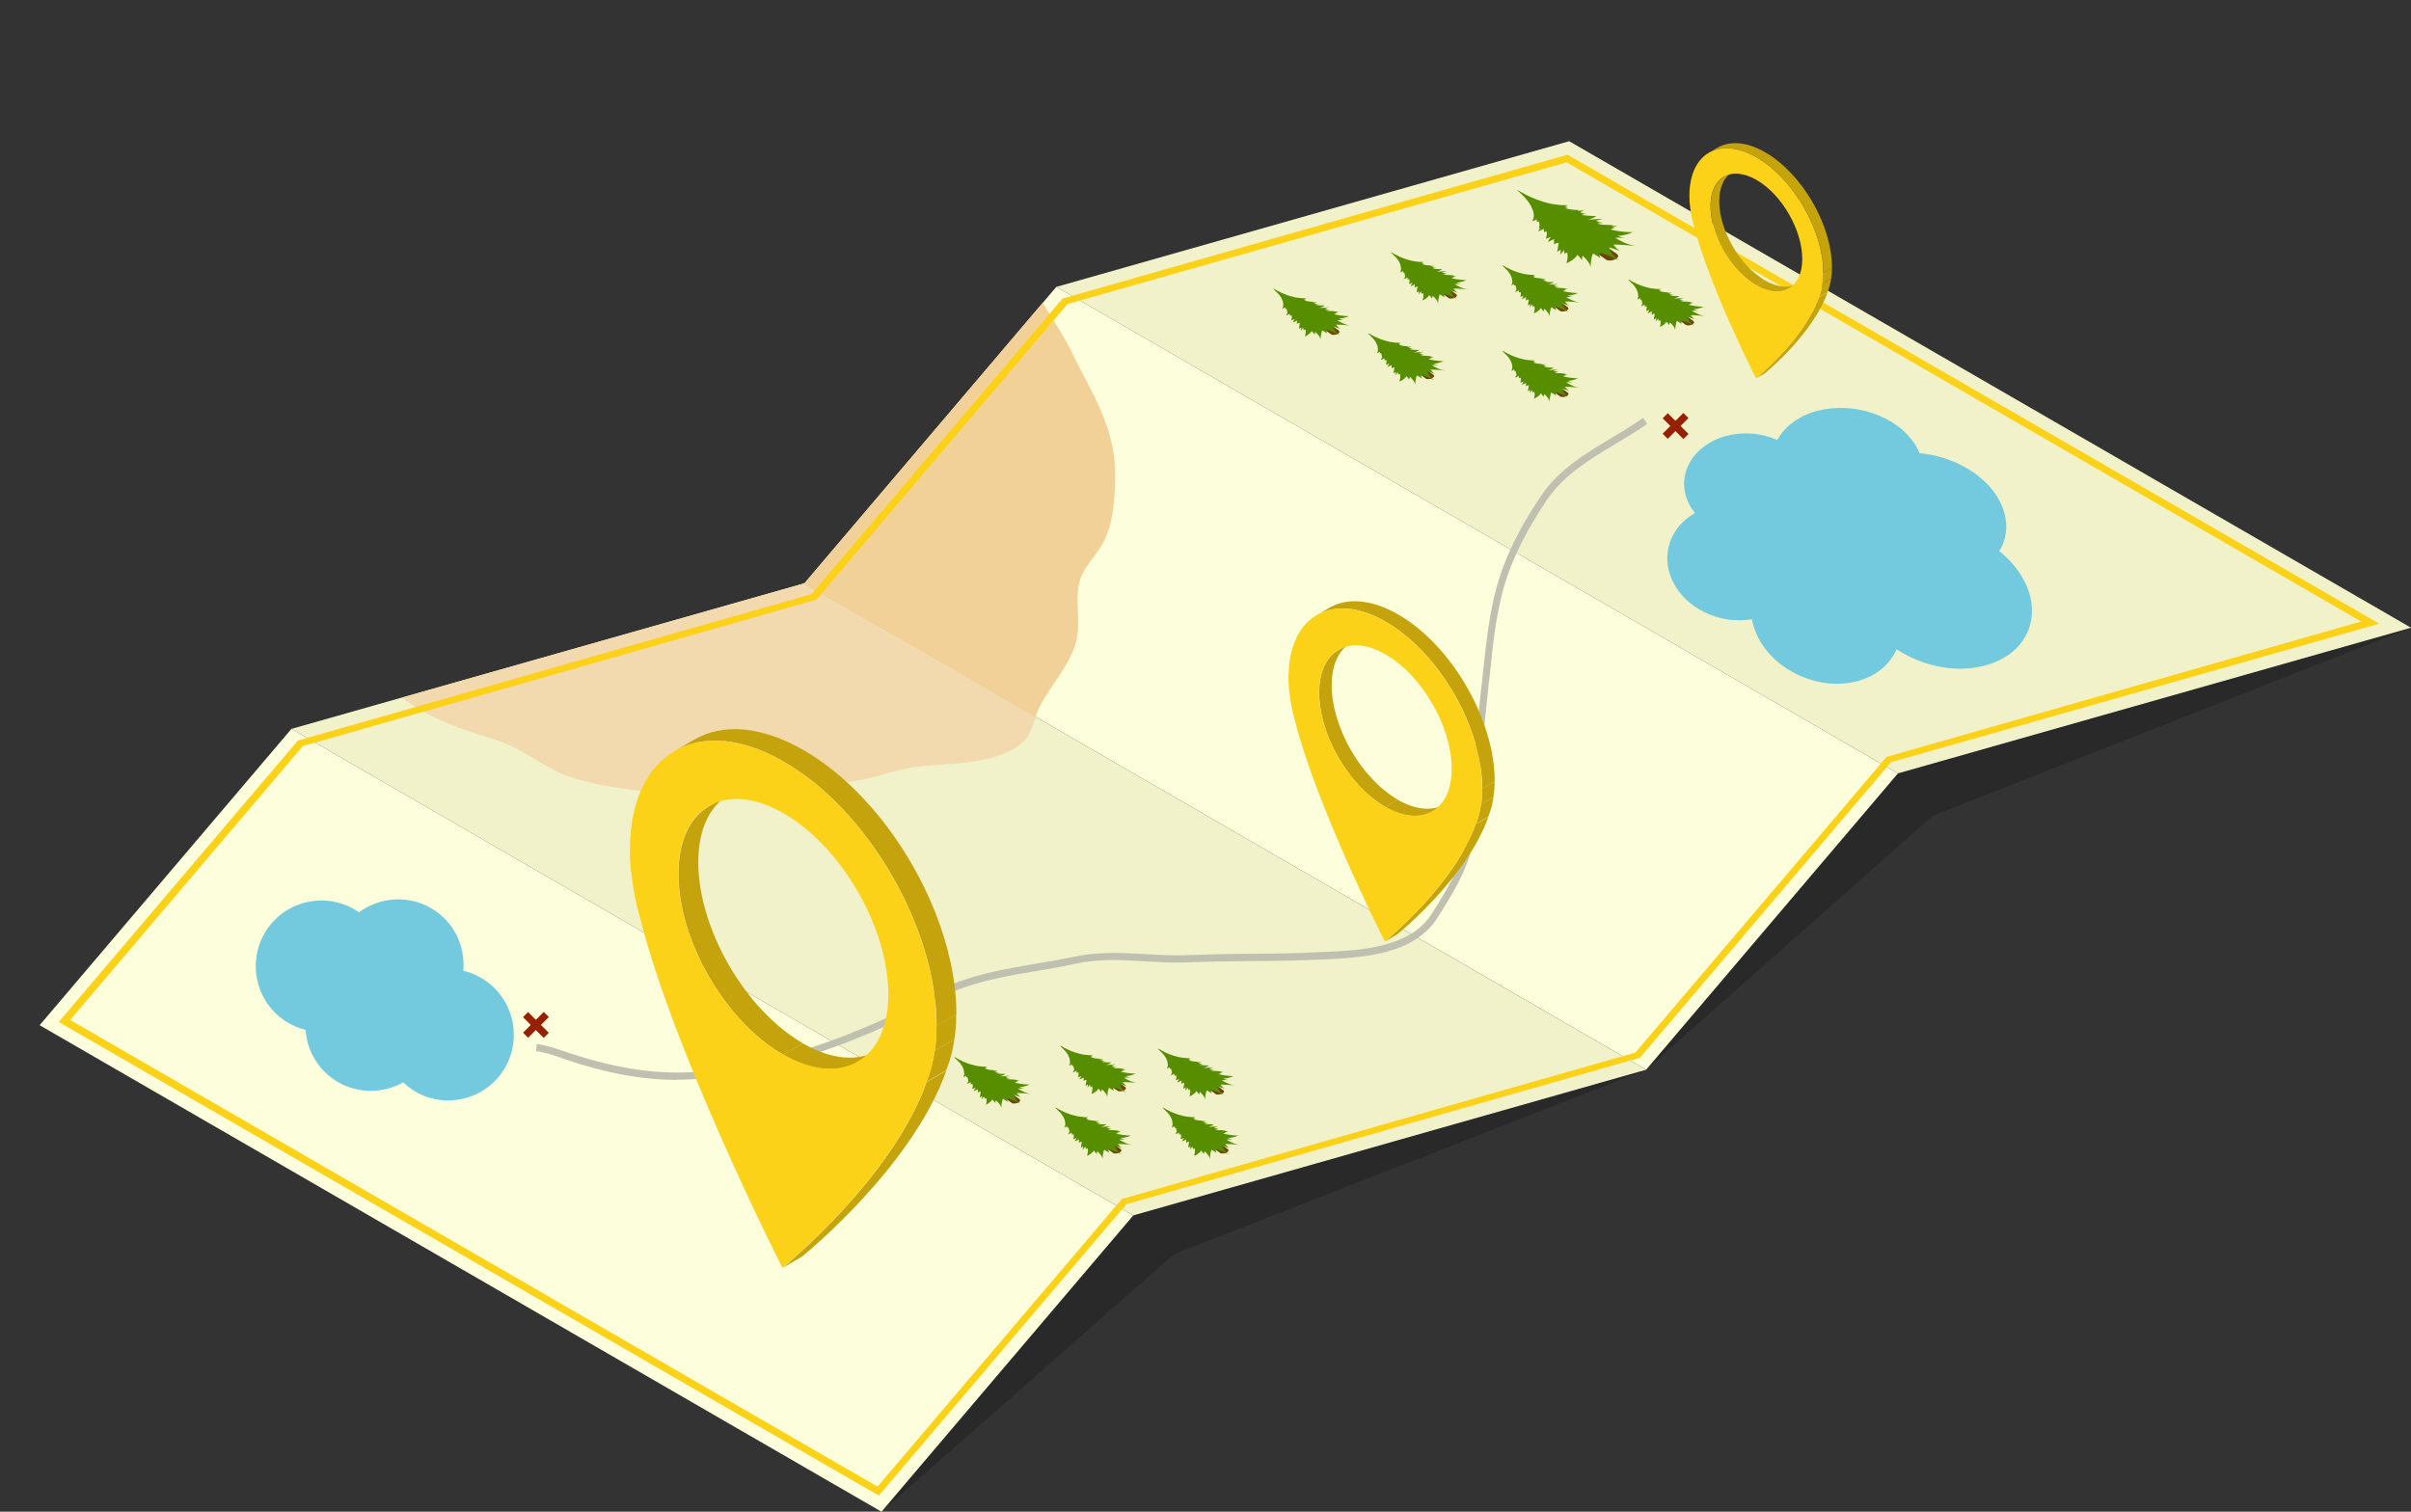 <svg width="421" height="264" viewBox="0 0 421 264" fill="none" xmlns="http://www.w3.org/2000/svg">
<rect x="0" y="0" width="421" height="264" fill="#333333" stroke="none"/>
<g clip-path="url(#clip0_150_10272)">
<path opacity="0.2" d="M421.002 109.62L337.44 142.485L287.442 186.81L205.007 219.023L153.924 264L133.977 212.251L240.608 152.86L346.286 105.756L421.002 109.62Z" fill="black"/>
<path d="M331.414 135.061L421.003 109.62L274 24.659L184.453 50.1L331.414 135.061Z" fill="#F1F2C9"/>
<path d="M287.441 186.81L331.412 135.061L184.451 50.1L140.48 101.849L287.441 186.81Z" fill="#FDFEDC"/>
<path d="M197.894 212.251L287.441 186.81L140.481 101.849L50.891 127.29L197.894 212.251Z" fill="#F1F2C9"/>
<path d="M153.922 264L197.893 212.251L50.889 127.29L6.918 179.039L153.922 264Z" fill="#FDFEDC"/>
<path d="M277.381 42.85C277.988 42.85 278.638 42.546 278.812 42.198C278.985 41.851 278.595 41.591 277.988 41.634C277.381 41.634 276.73 41.938 276.557 42.285C276.384 42.633 276.774 42.893 277.381 42.85Z" fill="#A3650A"/>
<path d="M277.381 42.849C277.988 42.849 278.639 42.546 278.812 42.198C278.899 42.025 278.812 41.894 278.682 41.764L282.412 44.412C282.412 44.412 282.628 44.673 282.542 44.846C282.368 45.194 281.718 45.498 281.111 45.498C280.807 45.498 280.547 45.454 280.417 45.324L276.688 42.676C276.688 42.676 277.078 42.849 277.381 42.849Z" fill="#6D4403"/>
<path d="M273.522 45.932C273.782 45.237 273.782 44.586 273.652 44.109C273.435 44.152 273.261 44.239 273.218 44.412C273.218 44.412 273.175 44.065 273.088 43.674C272.784 44.152 272.394 44.499 272.394 44.499C272.524 44.195 272.524 43.892 272.524 43.588C272.221 43.805 271.917 43.978 271.917 43.978C272.004 43.414 272.091 42.893 272.177 42.415C271.83 42.415 271.44 42.546 271.353 42.719C271.353 42.719 271.397 42.155 271.353 41.721C270.92 42.025 270.269 42.242 270.269 42.242C270.443 41.894 270.66 41.59 270.833 41.33C270.399 41.59 269.922 41.677 269.922 41.677C270.139 41.156 270.139 40.722 270.053 40.418C269.836 40.418 269.662 40.462 269.619 40.592C269.619 40.592 269.619 40.245 269.532 39.941C269.185 40.201 268.578 40.418 268.578 40.418C268.708 40.201 268.838 39.984 268.968 39.767C268.795 39.854 268.708 39.897 268.708 39.897C268.882 39.376 268.838 38.986 268.708 38.682C268.535 38.682 268.405 38.682 268.361 38.812C268.361 38.812 268.361 38.552 268.318 38.291C268.014 38.508 267.537 38.638 267.537 38.638C267.754 38.291 267.841 37.9 267.841 37.553C267.754 36.902 267.711 36.815 267.667 36.728C267.407 36.164 267.364 36.077 267.321 35.947C266.974 35.382 266.93 35.295 266.844 35.209C266.41 34.688 266.323 34.557 266.236 34.471C265.803 34.036 265.716 33.95 265.673 33.906C265.282 33.516 265.196 33.472 265.152 33.429C264.805 33.125 264.762 33.081 264.719 33.081C265.369 33.429 265.456 33.472 265.543 33.516C266.106 33.819 266.236 33.863 266.323 33.95C267.06 34.297 267.234 34.384 267.407 34.471C268.188 34.775 268.318 34.861 268.491 34.905C269.359 35.209 269.489 35.252 269.662 35.295C270.616 35.556 270.746 35.556 270.876 35.599C272.481 35.86 273.131 35.86 273.782 35.816C273.782 35.816 273.522 35.99 273.218 36.077C273.392 36.12 273.608 36.207 273.869 36.164C273.869 36.164 273.608 36.251 273.348 36.381C273.825 36.511 274.649 36.685 275.733 36.685C275.733 36.685 275.603 36.728 275.43 36.815C275.777 36.815 276.167 36.772 276.6 36.728C276.6 36.728 276.297 36.902 275.907 37.075C276.254 37.206 276.774 37.379 277.164 37.336C277.164 37.336 276.644 37.336 276.167 37.51C276.731 37.64 277.554 37.727 278.725 37.727C278.725 37.727 278.162 38.204 277.208 38.378C277.988 38.334 278.855 38.248 279.896 38.204C279.896 38.204 279.289 38.378 278.682 38.552C279.029 38.725 279.549 38.899 280.026 38.942C279.723 38.942 279.289 38.942 278.899 39.029C279.159 39.116 279.463 39.203 279.809 39.246C280.373 39.246 281.024 39.29 281.674 39.333C281.674 39.333 281.587 39.376 281.457 39.463C281.761 39.463 282.108 39.463 282.455 39.463C282.455 39.463 282.064 39.593 281.457 39.724C281.631 39.724 281.848 39.767 282.064 39.724C282.064 39.724 281.631 39.854 281.197 40.071C282.021 40.288 283.322 40.549 285.1 40.549C285.1 40.549 283.929 41.113 282.455 41.2C282.888 41.373 283.365 41.504 283.799 41.547C283.495 41.547 282.758 41.46 282.064 41.547C282.802 42.025 284.276 42.806 285.75 42.98C285.75 42.98 283.148 42.676 281.717 42.719C282.108 43.197 282.541 43.674 282.888 43.848C282.888 43.848 281.934 43.457 280.98 43.197C281.11 43.718 281.501 44.586 282.715 45.541C281.457 44.716 280.113 44.326 279.289 44.152C279.289 44.499 279.289 44.89 279.506 45.107C279.506 45.107 278.855 44.63 278.162 44.282C277.771 45.064 277.728 46.757 277.728 46.757C277.728 46.062 276.991 45.237 276.384 44.673C276.254 44.933 276.21 45.194 276.254 45.454C276.254 45.454 276.037 45.151 275.733 44.803C275.646 44.716 275.56 44.586 275.43 44.499C274.996 45.324 273.738 45.889 273.738 45.889L273.522 45.932Z" fill="#578E00"/>
<path d="M270.441 52.618C270.875 52.618 271.308 52.401 271.395 52.184C271.525 51.967 271.265 51.793 270.831 51.793C270.398 51.793 269.964 52.01 269.877 52.227C269.747 52.444 270.007 52.618 270.441 52.618Z" fill="#A3650A"/>
<path d="M270.442 52.618C270.875 52.618 271.309 52.401 271.396 52.184C271.439 52.053 271.396 51.967 271.309 51.88L273.781 53.66C273.781 53.66 273.911 53.833 273.868 53.964C273.737 54.181 273.347 54.398 272.914 54.398C272.697 54.398 272.523 54.398 272.437 54.311L269.965 52.531C269.965 52.531 270.225 52.661 270.442 52.618Z" fill="#6D4403"/>
<path d="M267.84 54.658C268.013 54.181 268.013 53.746 267.926 53.443C267.796 53.443 267.666 53.529 267.623 53.616C267.623 53.616 267.623 53.399 267.536 53.139C267.319 53.443 267.102 53.703 267.102 53.703C267.189 53.486 267.189 53.312 267.189 53.095C266.972 53.225 266.799 53.356 266.799 53.356C266.842 52.965 266.886 52.618 266.972 52.314C266.756 52.314 266.495 52.401 266.452 52.531C266.452 52.531 266.452 52.184 266.452 51.88C266.148 52.097 265.715 52.227 265.715 52.227C265.845 52.01 265.975 51.793 266.062 51.619C265.758 51.793 265.455 51.836 265.455 51.836C265.585 51.489 265.585 51.185 265.541 51.011C265.411 51.011 265.281 51.011 265.238 51.142C265.238 51.142 265.238 50.881 265.194 50.708C264.934 50.881 264.544 51.011 264.544 51.011C264.631 50.881 264.717 50.708 264.804 50.577C264.761 50.317 264.717 50.056 264.631 49.839C264.501 49.839 264.414 49.839 264.414 49.926C264.414 49.926 264.414 49.752 264.414 49.579C264.24 49.709 263.894 49.839 263.894 49.839C264.024 49.622 264.11 49.362 264.067 49.101C264.024 48.667 263.98 48.58 263.98 48.537C263.807 48.146 263.807 48.103 263.763 48.016C263.547 47.669 263.503 47.582 263.46 47.538C263.156 47.191 263.113 47.104 263.026 47.061C262.723 46.757 262.679 46.713 262.636 46.67C262.376 46.41 262.332 46.366 262.289 46.366C262.419 46.366 262.506 46.366 262.549 46.41C262.94 46.627 263.026 46.67 263.07 46.713C263.547 46.931 263.677 47.017 263.763 47.061C264.284 47.278 264.371 47.321 264.501 47.365C265.064 47.582 265.194 47.582 265.281 47.625C265.888 47.799 266.018 47.799 266.105 47.842C267.189 48.016 267.623 48.016 268.056 48.016C268.056 48.016 267.883 48.103 267.666 48.19C267.753 48.19 267.926 48.276 268.1 48.276C268.1 48.276 267.926 48.32 267.753 48.407C268.1 48.493 268.62 48.624 269.357 48.624C269.357 48.624 269.271 48.624 269.141 48.71C269.401 48.71 269.661 48.71 269.921 48.667C269.921 48.667 269.704 48.797 269.444 48.884C269.661 48.971 270.008 49.058 270.311 49.058C270.311 49.058 269.964 49.058 269.618 49.145C270.008 49.231 270.528 49.275 271.309 49.275C271.309 49.275 270.918 49.579 270.311 49.709C270.832 49.709 271.439 49.622 272.089 49.579C272.089 49.579 271.699 49.709 271.265 49.796C271.526 49.883 271.872 50.013 272.176 50.056C272.003 50.056 271.656 50.056 271.395 50.1C271.569 50.143 271.786 50.187 272.003 50.273C272.393 50.273 272.783 50.273 273.26 50.36C273.303 50.447 273.564 50.447 273.78 50.447C273.78 50.447 273.52 50.534 273.087 50.621C273.217 50.621 273.347 50.621 273.52 50.621C273.52 50.621 273.217 50.708 272.913 50.838C273.434 50.968 274.344 51.142 275.515 51.185C275.515 51.185 274.735 51.576 273.737 51.619C274.041 51.749 274.344 51.836 274.648 51.88C274.431 51.88 273.954 51.836 273.477 51.88C273.954 52.184 274.951 52.748 275.949 52.835C275.949 52.835 274.214 52.618 273.26 52.661C273.52 52.965 273.824 53.312 274.041 53.399C274.041 53.399 273.39 53.139 272.74 52.965C272.826 53.312 273.087 53.92 273.911 54.528C273.087 54.007 272.176 53.703 271.612 53.573C271.612 53.79 271.612 54.05 271.786 54.224C271.786 54.224 271.352 53.92 270.875 53.66C270.615 54.181 270.572 55.309 270.572 55.309C270.572 54.832 270.095 54.311 269.661 53.92C269.574 54.094 269.531 54.267 269.574 54.441C269.574 54.441 269.444 54.224 269.227 54.007C269.184 53.92 269.097 53.877 269.054 53.79C268.75 54.354 267.926 54.702 267.926 54.702L267.84 54.658Z" fill="#578E00"/>
<path d="M250.968 50.36C251.402 50.36 251.836 50.143 251.922 49.926C252.053 49.709 251.792 49.535 251.359 49.535C250.925 49.535 250.491 49.752 250.405 49.969C250.275 50.187 250.535 50.36 250.968 50.36Z" fill="#A3650A"/>
<path d="M250.966 50.36C251.399 50.36 251.833 50.143 251.92 49.926C251.963 49.796 251.92 49.709 251.833 49.622L254.305 51.402C254.305 51.402 254.435 51.576 254.391 51.706C254.261 51.923 253.828 52.14 253.437 52.14C253.221 52.14 253.047 52.14 252.96 52.053L250.445 50.273C250.445 50.273 250.705 50.404 250.922 50.36H250.966Z" fill="#6D4403"/>
<path d="M248.41 52.401C248.583 51.923 248.583 51.489 248.497 51.185C248.367 51.185 248.237 51.272 248.193 51.359C248.193 51.359 248.193 51.142 248.106 50.881C247.89 51.185 247.673 51.446 247.673 51.446C247.759 51.228 247.759 51.055 247.759 50.838C247.543 50.968 247.369 51.098 247.369 51.098C247.413 50.707 247.456 50.36 247.543 50.056C247.326 50.056 247.066 50.143 247.022 50.273C247.022 50.273 247.022 49.926 247.022 49.622C246.762 49.839 246.285 49.969 246.285 49.969C246.415 49.752 246.545 49.535 246.632 49.362C246.328 49.535 246.025 49.579 246.025 49.579C246.155 49.231 246.155 48.928 246.112 48.754C245.982 48.754 245.851 48.754 245.808 48.884C245.808 48.884 245.808 48.624 245.765 48.45C245.505 48.624 245.114 48.754 245.114 48.754C245.201 48.624 245.288 48.45 245.374 48.32C245.331 48.059 245.288 47.799 245.201 47.582C245.114 47.582 244.984 47.582 244.984 47.669C244.984 47.669 244.984 47.495 244.984 47.321C244.811 47.451 244.464 47.582 244.464 47.582C244.594 47.365 244.681 47.104 244.637 46.844C244.594 46.41 244.551 46.323 244.551 46.279C244.377 45.889 244.377 45.845 244.334 45.758C244.117 45.411 244.074 45.324 244.03 45.281C243.727 44.933 243.683 44.847 243.597 44.803C243.293 44.499 243.25 44.456 243.206 44.412C242.946 44.152 242.903 44.108 242.859 44.108C242.989 44.108 243.076 44.108 243.12 44.152C243.51 44.369 243.553 44.412 243.64 44.456C244.117 44.673 244.247 44.76 244.334 44.803C244.854 45.02 244.941 45.064 245.071 45.107C245.635 45.324 245.765 45.324 245.851 45.367C246.459 45.541 246.589 45.541 246.675 45.585C247.759 45.758 248.193 45.758 248.627 45.758C248.627 45.758 248.453 45.845 248.236 45.932C248.323 45.932 248.497 46.019 248.67 46.019C248.67 46.019 248.497 46.062 248.323 46.149C248.67 46.236 249.19 46.366 249.928 46.366C249.928 46.366 249.841 46.366 249.711 46.453C249.971 46.453 250.231 46.453 250.491 46.41C250.491 46.41 250.275 46.54 250.014 46.627C250.231 46.713 250.578 46.8 250.838 46.8C250.838 46.8 250.491 46.8 250.145 46.887C250.535 46.974 251.055 47.017 251.836 47.017C251.836 47.017 251.445 47.321 250.838 47.451C251.359 47.451 251.966 47.365 252.616 47.321C252.616 47.321 252.226 47.451 251.792 47.538C252.053 47.625 252.399 47.755 252.703 47.799C252.53 47.799 252.183 47.799 251.922 47.842C252.096 47.886 252.313 47.929 252.53 48.016C252.92 48.016 253.31 48.016 253.787 48.103C253.83 48.189 254.047 48.189 254.307 48.189C254.307 48.189 254.047 48.276 253.614 48.363C253.744 48.363 253.874 48.363 254.047 48.363C254.047 48.363 253.744 48.45 253.44 48.58C253.961 48.71 254.871 48.884 256.042 48.928C256.042 48.928 255.261 49.318 254.264 49.362C254.568 49.492 254.871 49.579 255.175 49.622C254.958 49.622 254.481 49.579 254.004 49.622C254.481 49.926 255.478 50.49 256.476 50.577C256.476 50.577 254.741 50.36 253.787 50.404C254.047 50.707 254.351 51.055 254.568 51.142C254.568 51.142 253.917 50.881 253.267 50.707C253.353 51.055 253.614 51.663 254.438 52.27C253.614 51.749 252.703 51.446 252.139 51.315C252.139 51.532 252.139 51.793 252.313 51.966C252.313 51.966 251.879 51.663 251.402 51.402C251.142 51.923 251.099 53.052 251.099 53.052C251.099 52.574 250.622 52.053 250.188 51.663C250.101 51.836 250.058 52.01 250.101 52.184C250.101 52.184 249.971 51.966 249.754 51.749C249.711 51.663 249.624 51.619 249.581 51.532C249.277 52.097 248.453 52.444 248.453 52.444L248.41 52.401Z" fill="#578E00"/>
<path d="M292.383 55.049C292.817 55.049 293.251 54.832 293.337 54.615C293.424 54.398 293.207 54.224 292.774 54.224C292.34 54.224 291.906 54.441 291.82 54.658C291.733 54.875 291.95 55.049 292.383 55.049Z" fill="#A3650A"/>
<path d="M292.383 55.049C292.817 55.049 293.251 54.832 293.337 54.615C293.381 54.485 293.337 54.398 293.251 54.311L295.722 56.091C295.722 56.091 295.852 56.264 295.809 56.395C295.679 56.612 295.245 56.829 294.855 56.829C294.638 56.829 294.465 56.829 294.378 56.742L291.906 54.962C291.906 54.962 292.166 55.092 292.383 55.049Z" fill="#6D4403"/>
<path d="M289.824 57.133C289.997 56.655 289.997 56.221 289.911 55.917C289.781 55.917 289.651 56.004 289.607 56.091C289.607 56.091 289.607 55.874 289.52 55.613C289.304 55.917 289.087 56.178 289.087 56.178C289.174 55.961 289.174 55.787 289.174 55.57C288.957 55.7 288.783 55.83 288.783 55.83C288.827 55.44 288.87 55.092 288.957 54.788C288.74 54.788 288.48 54.875 288.436 55.005C288.436 55.005 288.436 54.658 288.436 54.354C288.176 54.571 287.699 54.702 287.699 54.702C287.829 54.484 287.959 54.267 288.046 54.094C287.743 54.267 287.439 54.311 287.439 54.311C287.569 53.964 287.569 53.66 287.526 53.486C287.396 53.486 287.266 53.486 287.222 53.616C287.222 53.616 287.222 53.356 287.179 53.182C286.919 53.356 286.528 53.486 286.528 53.486C286.615 53.356 286.702 53.182 286.789 53.052C286.745 52.791 286.702 52.531 286.615 52.314C286.485 52.314 286.398 52.314 286.398 52.401C286.398 52.401 286.398 52.227 286.398 52.053C286.225 52.184 285.878 52.314 285.878 52.314C286.008 52.097 286.095 51.836 286.051 51.576C286.008 51.142 285.965 51.055 285.965 51.011C285.791 50.621 285.791 50.577 285.748 50.49C285.531 50.143 285.488 50.056 285.444 50.013C285.141 49.666 285.097 49.579 285.011 49.535C284.707 49.231 284.664 49.188 284.62 49.145C284.36 48.884 284.317 48.841 284.273 48.841C284.404 48.841 284.49 48.841 284.534 48.884C284.924 49.101 284.967 49.145 285.054 49.188C285.531 49.405 285.661 49.492 285.748 49.535C286.268 49.752 286.355 49.796 286.485 49.839C287.049 50.056 287.179 50.056 287.266 50.1C287.873 50.273 288.003 50.273 288.089 50.317C289.174 50.49 289.607 50.49 290.041 50.447C290.041 50.447 289.867 50.534 289.651 50.621C289.737 50.621 289.911 50.708 290.084 50.708C290.084 50.708 289.911 50.751 289.737 50.838C290.084 50.925 290.605 51.055 291.342 51.055C291.342 51.055 291.255 51.055 291.125 51.142C291.385 51.142 291.645 51.142 291.905 51.098C291.905 51.098 291.689 51.228 291.428 51.315C291.645 51.402 291.992 51.489 292.252 51.489C292.252 51.489 291.905 51.489 291.559 51.576C291.949 51.663 292.469 51.706 293.25 51.706C293.25 51.706 292.859 52.01 292.252 52.14C292.773 52.14 293.38 52.053 294.03 52.01C294.03 52.01 293.64 52.14 293.206 52.227C293.467 52.314 293.813 52.487 294.117 52.487C293.944 52.487 293.597 52.487 293.336 52.531C293.51 52.574 293.727 52.618 293.944 52.661C294.334 52.661 294.724 52.661 295.201 52.748C295.244 52.835 295.505 52.835 295.722 52.835C295.722 52.835 295.461 52.922 295.028 53.008C295.158 53.008 295.288 53.008 295.461 53.008C295.461 53.008 295.158 53.095 294.854 53.225C295.375 53.356 296.285 53.529 297.456 53.573C297.456 53.573 296.676 53.964 295.678 54.007C295.982 54.137 296.285 54.224 296.589 54.267C296.372 54.267 295.895 54.224 295.418 54.267C295.895 54.571 296.892 55.136 297.89 55.222C297.89 55.222 296.155 55.005 295.201 55.049C295.461 55.353 295.765 55.7 295.982 55.787C295.982 55.787 295.331 55.526 294.681 55.353C294.768 55.7 295.028 56.308 295.852 56.916C295.028 56.395 294.117 56.091 293.553 55.961C293.553 56.178 293.553 56.438 293.727 56.612C293.727 56.612 293.293 56.308 292.816 56.047C292.556 56.568 292.513 57.697 292.513 57.697C292.513 57.22 292.036 56.699 291.602 56.308C291.515 56.481 291.472 56.655 291.515 56.829C291.515 56.829 291.385 56.612 291.168 56.395C291.125 56.308 291.038 56.264 290.995 56.178C290.691 56.742 289.867 57.089 289.867 57.089L289.824 57.133Z" fill="#578E00"/>
<path d="M270.441 67.552C270.875 67.552 271.308 67.335 271.395 67.118C271.525 66.901 271.265 66.727 270.831 66.727C270.398 66.727 269.964 66.944 269.877 67.161C269.747 67.378 270.007 67.552 270.441 67.552Z" fill="#A3650A"/>
<path d="M270.442 67.552C270.875 67.552 271.309 67.335 271.396 67.118C271.439 66.988 271.396 66.901 271.309 66.814L273.781 68.594C273.781 68.594 273.911 68.768 273.868 68.898C273.737 69.115 273.347 69.332 272.914 69.332C272.697 69.332 272.523 69.332 272.437 69.245L269.965 67.465C269.965 67.465 270.225 67.595 270.442 67.552Z" fill="#6D4403"/>
<path d="M267.84 69.636C268.013 69.158 268.013 68.724 267.926 68.42C267.796 68.42 267.666 68.507 267.623 68.594C267.623 68.594 267.623 68.377 267.536 68.116C267.319 68.42 267.102 68.681 267.102 68.681C267.189 68.464 267.189 68.29 267.189 68.073C266.972 68.203 266.799 68.334 266.799 68.334C266.842 67.943 266.886 67.595 266.972 67.291C266.756 67.291 266.495 67.378 266.452 67.509C266.452 67.509 266.452 67.161 266.452 66.857C266.148 67.075 265.715 67.205 265.715 67.205C265.845 66.988 265.975 66.771 266.062 66.597C265.758 66.771 265.455 66.814 265.455 66.814C265.585 66.467 265.585 66.163 265.541 65.989C265.411 65.989 265.281 65.989 265.238 66.076C265.238 66.076 265.238 65.859 265.194 65.642C264.934 65.816 264.544 65.946 264.544 65.946C264.631 65.816 264.717 65.642 264.804 65.512C264.761 65.251 264.717 64.991 264.631 64.773C264.501 64.773 264.414 64.773 264.414 64.86C264.414 64.86 264.414 64.687 264.414 64.513C264.24 64.643 263.894 64.773 263.894 64.773C264.024 64.556 264.11 64.296 264.067 64.035C264.024 63.601 263.98 63.514 263.98 63.471C263.807 63.08 263.807 63.037 263.763 62.95C263.547 62.603 263.503 62.516 263.46 62.473C263.156 62.125 263.113 62.038 263.026 61.995C262.723 61.691 262.679 61.648 262.636 61.604C262.376 61.344 262.332 61.3 262.289 61.3C262.419 61.3 262.506 61.3 262.549 61.344C262.94 61.561 263.026 61.604 263.07 61.648C263.547 61.865 263.677 61.952 263.763 61.995C264.284 62.212 264.371 62.255 264.501 62.299C265.064 62.516 265.194 62.516 265.281 62.559C265.888 62.733 266.018 62.733 266.105 62.776C267.189 62.95 267.623 62.95 268.056 62.95C268.056 62.95 267.883 63.037 267.666 63.124C267.753 63.124 267.926 63.211 268.1 63.211C268.1 63.211 267.926 63.254 267.753 63.341C268.1 63.428 268.62 63.558 269.357 63.558C269.357 63.558 269.271 63.558 269.141 63.645C269.401 63.645 269.661 63.645 269.921 63.601C269.921 63.601 269.704 63.732 269.444 63.818C269.661 63.905 270.008 63.992 270.311 63.992C270.311 63.992 269.964 63.992 269.618 64.079C270.008 64.166 270.528 64.209 271.309 64.209C271.309 64.209 270.918 64.513 270.311 64.643C270.832 64.643 271.439 64.556 272.089 64.513C272.089 64.513 271.699 64.643 271.265 64.73C271.526 64.817 271.872 64.947 272.176 64.991C272.003 64.991 271.656 64.991 271.395 65.034C271.569 65.077 271.786 65.121 272.003 65.164C272.393 65.164 272.783 65.164 273.26 65.251C273.303 65.338 273.564 65.338 273.78 65.338C273.78 65.338 273.52 65.425 273.087 65.512C273.217 65.512 273.347 65.512 273.52 65.512C273.52 65.512 273.217 65.598 272.913 65.729C273.434 65.859 274.344 66.032 275.515 66.076C275.515 66.076 274.735 66.467 273.737 66.51C274.041 66.64 274.344 66.727 274.648 66.771C274.431 66.771 273.954 66.727 273.477 66.771C273.954 67.075 274.951 67.639 275.949 67.726C275.949 67.726 274.214 67.509 273.26 67.552C273.52 67.856 273.824 68.203 274.041 68.29C274.041 68.29 273.39 68.03 272.74 67.856C272.826 68.203 273.087 68.811 273.911 69.419C273.087 68.898 272.176 68.594 271.612 68.464C271.612 68.681 271.612 68.941 271.786 69.115C271.786 69.115 271.352 68.811 270.875 68.55C270.615 69.072 270.572 70.2 270.572 70.2C270.572 69.723 270.095 69.202 269.661 68.811C269.574 68.985 269.531 69.158 269.574 69.332C269.574 69.332 269.444 69.115 269.227 68.898C269.184 68.811 269.097 68.768 269.054 68.681C268.75 69.245 267.926 69.593 267.926 69.593L267.84 69.636Z" fill="#578E00"/>
<path d="M246.98 64.426C247.414 64.426 247.847 64.209 247.934 63.992C248.021 63.775 247.804 63.601 247.37 63.601C246.937 63.601 246.503 63.818 246.416 64.035C246.286 64.252 246.546 64.426 246.98 64.426Z" fill="#A3650A"/>
<path d="M246.981 64.426C247.415 64.426 247.848 64.209 247.935 63.992C247.978 63.862 247.935 63.775 247.848 63.688L250.32 65.468C250.32 65.468 250.45 65.642 250.407 65.772C250.277 65.989 249.843 66.206 249.453 66.206C249.236 66.206 249.062 66.206 248.976 66.119L246.504 64.339C246.504 64.339 246.764 64.47 246.981 64.426Z" fill="#6D4403"/>
<path d="M244.379 66.51C244.552 66.032 244.552 65.598 244.465 65.294C244.335 65.294 244.205 65.381 244.162 65.468C244.162 65.468 244.162 65.251 244.075 64.991C243.858 65.294 243.642 65.555 243.642 65.555C243.728 65.338 243.728 65.164 243.728 64.947C243.511 65.077 243.338 65.208 243.338 65.208C243.381 64.817 243.425 64.47 243.511 64.166C243.295 64.166 243.034 64.253 242.991 64.383C242.991 64.383 242.991 64.035 242.991 63.732C242.688 63.949 242.254 64.079 242.254 64.079C242.384 63.862 242.514 63.645 242.601 63.471C242.297 63.645 241.994 63.688 241.994 63.688C242.124 63.341 242.124 63.037 242.08 62.863C241.95 62.863 241.82 62.863 241.777 62.993C241.777 62.993 241.777 62.733 241.734 62.559C241.473 62.733 241.083 62.863 241.083 62.863C241.17 62.733 241.256 62.559 241.343 62.429C241.3 62.169 241.256 61.908 241.17 61.691C241.04 61.691 240.953 61.691 240.953 61.778C240.953 61.778 240.953 61.604 240.953 61.431C240.779 61.561 240.433 61.691 240.433 61.691C240.563 61.474 240.649 61.214 240.606 60.953C240.563 60.519 240.519 60.432 240.519 60.389C240.346 59.998 240.346 59.955 240.302 59.868C240.086 59.52 240.042 59.434 239.999 59.39C239.695 59.043 239.652 58.956 239.565 58.913C239.262 58.609 239.218 58.565 239.175 58.522C238.915 58.261 238.871 58.218 238.828 58.218C238.958 58.218 239.045 58.218 239.088 58.261C239.479 58.478 239.565 58.522 239.609 58.565C240.086 58.782 240.216 58.869 240.302 58.913C240.823 59.13 240.91 59.173 241.04 59.217C241.603 59.434 241.734 59.434 241.82 59.477C242.427 59.651 242.557 59.651 242.644 59.694C243.728 59.868 244.162 59.868 244.596 59.868C244.596 59.868 244.422 59.955 244.205 60.041C244.292 60.041 244.465 60.128 244.639 60.128C244.639 60.128 244.465 60.172 244.292 60.258C244.639 60.345 245.159 60.475 245.896 60.475C245.896 60.475 245.81 60.475 245.68 60.562C245.94 60.562 246.2 60.562 246.46 60.519C246.46 60.519 246.243 60.649 245.983 60.736C246.2 60.823 246.547 60.91 246.85 60.91C246.85 60.91 246.504 60.91 246.157 60.996C246.547 61.083 247.067 61.127 247.848 61.127C247.848 61.127 247.458 61.431 246.85 61.561C247.371 61.561 247.978 61.474 248.628 61.431C248.628 61.431 248.238 61.561 247.804 61.648C248.065 61.734 248.412 61.908 248.715 61.908C248.542 61.908 248.195 61.908 247.935 61.952C248.108 61.995 248.325 62.038 248.542 62.125C248.932 62.125 249.322 62.125 249.799 62.212C249.843 62.299 250.103 62.299 250.32 62.342C250.32 62.342 250.059 62.429 249.626 62.516C249.756 62.516 249.886 62.516 250.059 62.516C250.059 62.516 249.756 62.603 249.452 62.733C249.973 62.863 250.883 63.037 252.054 63.08C252.054 63.08 251.274 63.471 250.276 63.514C250.58 63.645 250.883 63.732 251.187 63.775C250.97 63.775 250.493 63.732 250.016 63.775C250.493 64.079 251.49 64.643 252.488 64.73C252.488 64.73 250.753 64.513 249.799 64.556C250.059 64.86 250.363 65.208 250.58 65.294C250.58 65.294 249.929 65.034 249.279 64.86C249.366 65.208 249.626 65.816 250.45 66.423C249.626 65.902 248.715 65.598 248.151 65.468C248.151 65.685 248.151 65.946 248.325 66.119C248.325 66.119 247.891 65.816 247.414 65.555C247.154 66.076 247.111 67.205 247.111 67.205C247.111 66.727 246.634 66.206 246.2 65.816C246.113 65.989 246.07 66.163 246.113 66.336C246.113 66.336 245.983 66.119 245.766 65.902C245.723 65.816 245.636 65.772 245.593 65.685C245.289 66.25 244.465 66.597 244.465 66.597L244.379 66.51Z" fill="#578E00"/>
<path d="M192.386 199.661C192.82 199.661 193.254 199.443 193.34 199.226C193.47 199.009 193.21 198.836 192.777 198.836C192.343 198.836 191.909 199.053 191.823 199.27C191.693 199.487 191.953 199.661 192.386 199.661Z" fill="#A3650A"/>
<path d="M192.387 199.661C192.821 199.661 193.254 199.444 193.341 199.227C193.385 199.096 193.341 199.009 193.254 198.923L195.726 200.703C195.726 200.703 195.856 200.876 195.813 201.006C195.683 201.224 195.249 201.441 194.859 201.441C194.642 201.441 194.469 201.441 194.382 201.354L191.91 199.574C191.91 199.574 192.17 199.704 192.387 199.661Z" fill="#6D4403"/>
<path d="M189.828 201.744C190.002 201.267 190.002 200.833 189.915 200.529C189.785 200.529 189.655 200.616 189.611 200.703C189.611 200.703 189.611 200.485 189.525 200.225C189.308 200.529 189.048 200.789 189.048 200.789C189.135 200.572 189.134 200.399 189.134 200.182C188.918 200.312 188.744 200.442 188.744 200.442C188.788 200.051 188.831 199.704 188.918 199.4C188.701 199.4 188.441 199.487 188.397 199.617C188.397 199.617 188.397 199.27 188.397 198.966C188.094 199.183 187.66 199.313 187.66 199.313C187.79 199.096 187.92 198.879 188.007 198.705C187.703 198.879 187.4 198.923 187.4 198.923C187.53 198.575 187.53 198.271 187.487 198.098C187.357 198.098 187.226 198.098 187.183 198.228C187.183 198.228 187.183 198.011 187.14 197.794C186.88 197.967 186.489 198.098 186.489 198.098C186.576 197.967 186.663 197.794 186.749 197.664C186.706 197.403 186.663 197.143 186.576 196.926C186.489 196.926 186.359 196.926 186.359 197.012C186.359 197.012 186.359 196.839 186.359 196.665C186.186 196.795 185.839 196.926 185.839 196.926C185.969 196.708 186.056 196.448 186.012 196.187C185.969 195.753 185.926 195.667 185.926 195.623C185.752 195.232 185.752 195.189 185.709 195.102C185.492 194.755 185.449 194.668 185.405 194.625C185.102 194.277 185.058 194.19 184.972 194.147C184.668 193.843 184.625 193.8 184.581 193.756C184.321 193.496 184.278 193.452 184.234 193.452C184.364 193.452 184.451 193.452 184.495 193.496C184.885 193.713 184.928 193.756 185.015 193.8C185.492 194.017 185.622 194.104 185.709 194.147C186.229 194.364 186.316 194.407 186.446 194.451C187.01 194.668 187.14 194.668 187.226 194.711C187.834 194.885 187.964 194.885 188.05 194.928C189.134 195.102 189.568 195.102 190.002 195.102C190.002 195.102 189.828 195.189 189.611 195.276C189.698 195.276 189.872 195.363 190.045 195.363C190.045 195.363 189.872 195.406 189.698 195.493C190.045 195.58 190.565 195.71 191.303 195.71C191.303 195.71 191.216 195.71 191.086 195.797C191.346 195.797 191.606 195.797 191.866 195.753C191.866 195.753 191.65 195.884 191.389 195.97C191.606 196.057 191.953 196.144 192.213 196.144C192.213 196.144 191.866 196.144 191.52 196.231C191.91 196.318 192.43 196.361 193.211 196.361C193.211 196.361 192.82 196.665 192.213 196.795C192.734 196.795 193.341 196.708 194.035 196.665C194.035 196.665 193.644 196.795 193.211 196.882C193.471 196.969 193.818 197.099 194.121 197.143C193.948 197.143 193.601 197.143 193.341 197.186C193.514 197.229 193.731 197.273 193.948 197.36C194.338 197.36 194.728 197.36 195.205 197.446C195.249 197.533 195.509 197.533 195.726 197.577C195.726 197.577 195.466 197.664 195.032 197.75C195.162 197.75 195.292 197.75 195.466 197.75C195.466 197.75 195.162 197.837 194.859 197.967C195.379 198.098 196.29 198.271 197.46 198.315C197.46 198.315 196.68 198.705 195.682 198.749C195.986 198.879 196.29 198.966 196.593 199.009C196.376 199.009 195.899 198.966 195.422 199.009C195.899 199.313 196.897 199.878 197.894 199.964C197.894 199.964 196.159 199.747 195.205 199.791C195.466 200.095 195.769 200.442 195.986 200.529C195.986 200.529 195.336 200.268 194.685 200.095C194.772 200.442 195.032 201.05 195.856 201.658C195.032 201.137 194.121 200.833 193.558 200.703C193.558 200.92 193.558 201.18 193.731 201.354C193.731 201.354 193.297 201.05 192.82 200.789C192.56 201.31 192.517 202.439 192.517 202.439C192.517 201.962 192.04 201.441 191.606 201.05C191.52 201.223 191.476 201.397 191.52 201.571C191.52 201.571 191.389 201.354 191.173 201.137C191.129 201.05 191.043 201.006 190.999 200.92C190.696 201.484 189.872 201.831 189.872 201.831L189.828 201.744Z" fill="#578E00"/>
<path d="M211.078 199.661C211.511 199.661 211.945 199.443 212.032 199.226C212.162 199.009 211.902 198.836 211.468 198.836C211.034 198.836 210.601 199.053 210.514 199.27C210.384 199.487 210.644 199.661 211.078 199.661Z" fill="#A3650A"/>
<path d="M211.079 199.661C211.512 199.661 211.946 199.444 212.033 199.227C212.076 199.096 212.033 199.009 211.946 198.923L214.418 200.703C214.418 200.703 214.548 200.876 214.504 201.006C214.374 201.224 213.941 201.441 213.55 201.441C213.333 201.441 213.16 201.441 213.073 201.354L210.602 199.574C210.602 199.574 210.862 199.704 211.079 199.661Z" fill="#6D4403"/>
<path d="M208.519 201.744C208.693 201.267 208.693 200.833 208.606 200.529C208.476 200.529 208.346 200.616 208.303 200.703C208.303 200.703 208.303 200.485 208.216 200.225C207.999 200.529 207.782 200.789 207.782 200.789C207.869 200.572 207.869 200.399 207.869 200.182C207.652 200.312 207.479 200.442 207.479 200.442C207.522 200.051 207.565 199.704 207.652 199.4C207.435 199.4 207.175 199.487 207.132 199.617C207.132 199.617 207.132 199.27 207.132 198.966C206.872 199.183 206.395 199.313 206.395 199.313C206.525 199.096 206.655 198.879 206.741 198.705C206.438 198.879 206.134 198.923 206.134 198.923C206.264 198.575 206.264 198.271 206.221 198.098C206.091 198.098 205.961 198.098 205.917 198.228C205.917 198.228 205.917 198.011 205.874 197.794C205.614 197.967 205.224 198.098 205.224 198.098C205.31 197.967 205.397 197.794 205.484 197.664C205.44 197.403 205.397 197.143 205.31 196.926C205.224 196.926 205.094 196.926 205.094 197.012C205.094 197.012 205.094 196.839 205.094 196.665C204.92 196.795 204.573 196.926 204.573 196.926C204.703 196.708 204.79 196.448 204.747 196.187C204.703 195.753 204.66 195.667 204.66 195.623C204.486 195.232 204.486 195.189 204.443 195.102C204.226 194.755 204.183 194.668 204.14 194.625C203.836 194.277 203.793 194.19 203.706 194.147C203.402 193.843 203.359 193.8 203.316 193.756C203.055 193.496 203.012 193.452 202.969 193.452C203.099 193.452 203.186 193.452 203.229 193.496C203.619 193.713 203.706 193.756 203.749 193.8C204.226 194.017 204.356 194.104 204.443 194.147C204.963 194.364 205.05 194.407 205.18 194.451C205.744 194.668 205.874 194.668 205.961 194.711C206.568 194.885 206.698 194.885 206.785 194.928C207.869 195.102 208.303 195.102 208.736 195.102C208.736 195.102 208.563 195.189 208.346 195.276C208.433 195.276 208.606 195.363 208.78 195.363C208.78 195.363 208.606 195.406 208.433 195.493C208.78 195.58 209.3 195.71 210.037 195.71C210.037 195.71 209.95 195.71 209.82 195.797C210.08 195.797 210.341 195.797 210.601 195.753C210.601 195.753 210.384 195.884 210.124 195.97C210.341 196.057 210.688 196.144 210.948 196.144C210.948 196.144 210.601 196.144 210.297 196.231C210.688 196.318 211.208 196.361 211.988 196.361C211.988 196.361 211.598 196.665 210.991 196.795C211.511 196.795 212.119 196.708 212.769 196.665C212.769 196.665 212.379 196.795 211.945 196.882C212.205 196.969 212.552 197.099 212.856 197.143C212.682 197.143 212.335 197.143 212.075 197.186C212.249 197.229 212.465 197.273 212.682 197.36C213.073 197.36 213.463 197.36 213.94 197.446C213.983 197.533 214.243 197.533 214.46 197.577C214.46 197.577 214.2 197.664 213.766 197.75C213.896 197.75 214.027 197.75 214.2 197.75C214.2 197.75 213.896 197.837 213.593 197.967C214.113 198.098 215.024 198.271 216.195 198.315C216.195 198.315 215.414 198.705 214.417 198.749C214.72 198.879 215.024 198.966 215.327 199.009C215.111 199.009 214.634 198.966 214.157 199.009C214.634 199.313 215.631 199.878 216.628 199.964C216.628 199.964 214.894 199.747 213.94 199.791C214.2 200.095 214.504 200.442 214.72 200.529C214.72 200.529 214.07 200.268 213.419 200.095C213.506 200.442 213.766 201.05 214.59 201.658C213.766 201.137 212.856 200.833 212.292 200.703C212.292 200.92 212.292 201.18 212.465 201.354C212.465 201.354 212.032 201.05 211.555 200.789C211.295 201.31 211.251 202.439 211.251 202.439C211.251 201.962 210.774 201.441 210.341 201.05C210.254 201.223 210.211 201.397 210.254 201.571C210.254 201.571 210.124 201.354 209.907 201.137C209.864 201.05 209.777 201.006 209.734 200.92C209.43 201.484 208.606 201.831 208.606 201.831L208.519 201.744Z" fill="#578E00"/>
<path d="M210.293 189.371C210.726 189.371 211.16 189.154 211.247 188.937C211.377 188.72 211.117 188.547 210.683 188.547C210.249 188.547 209.816 188.764 209.729 188.981C209.599 189.198 209.859 189.371 210.293 189.371Z" fill="#A3650A"/>
<path d="M210.293 189.372C210.727 189.372 211.161 189.155 211.247 188.937C211.291 188.807 211.247 188.72 211.161 188.634L213.632 190.414C213.632 190.414 213.763 190.587 213.719 190.717C213.589 190.934 213.155 191.152 212.765 191.152C212.548 191.152 212.375 191.152 212.288 191.065L209.816 189.285C209.816 189.285 210.077 189.415 210.293 189.372Z" fill="#6D4403"/>
<path d="M207.691 191.455C207.865 190.978 207.865 190.544 207.778 190.24C207.648 190.24 207.518 190.327 207.474 190.413C207.474 190.413 207.474 190.196 207.388 189.936C207.171 190.24 206.954 190.5 206.954 190.5C207.041 190.283 207.041 190.11 207.041 189.892C206.824 190.023 206.65 190.153 206.65 190.153C206.694 189.762 206.737 189.415 206.824 189.111C206.607 189.111 206.347 189.198 206.304 189.328C206.304 189.328 206.304 188.981 206.304 188.677C206.043 188.894 205.566 189.024 205.566 189.024C205.696 188.807 205.827 188.59 205.913 188.416C205.61 188.59 205.306 188.633 205.306 188.633C205.436 188.286 205.436 187.982 205.393 187.809C205.263 187.809 205.133 187.809 205.089 187.939C205.089 187.939 205.089 187.678 205.046 187.505C204.786 187.678 204.396 187.809 204.396 187.809C204.482 187.678 204.569 187.505 204.656 187.374C204.612 187.114 204.569 186.854 204.482 186.636C204.396 186.636 204.265 186.636 204.265 186.723C204.265 186.723 204.265 186.55 204.265 186.376C204.092 186.506 203.745 186.636 203.745 186.636C203.875 186.419 203.962 186.159 203.919 185.898C203.875 185.464 203.832 185.377 203.832 185.334C203.658 184.943 203.658 184.9 203.615 184.813C203.398 184.466 203.355 184.379 203.311 184.336C203.008 183.988 202.965 183.901 202.878 183.858C202.574 183.554 202.531 183.511 202.488 183.467C202.227 183.207 202.184 183.163 202.141 183.163C202.271 183.163 202.357 183.163 202.401 183.207C202.791 183.424 202.878 183.467 202.921 183.511C203.398 183.728 203.528 183.815 203.615 183.858C204.135 184.075 204.222 184.118 204.352 184.162C204.916 184.379 205.046 184.379 205.133 184.422C205.74 184.596 205.87 184.596 205.957 184.639C207.041 184.813 207.474 184.813 207.908 184.813C207.908 184.813 207.735 184.9 207.518 184.987C207.604 184.987 207.778 185.074 207.951 185.074C207.951 185.074 207.778 185.117 207.604 185.204C207.951 185.291 208.472 185.421 209.209 185.421C209.209 185.421 209.122 185.421 208.992 185.508C209.252 185.508 209.513 185.508 209.773 185.464C209.773 185.464 209.556 185.595 209.296 185.681C209.513 185.768 209.859 185.855 210.12 185.855C210.12 185.855 209.773 185.855 209.426 185.942C209.816 186.029 210.336 186.072 211.117 186.072C211.117 186.072 210.727 186.376 210.12 186.506C210.64 186.506 211.247 186.419 211.941 186.376C211.941 186.376 211.551 186.506 211.117 186.593C211.377 186.68 211.724 186.81 212.028 186.854C211.854 186.854 211.507 186.854 211.247 186.897C211.421 186.94 211.637 186.984 211.854 187.027C212.244 187.027 212.635 187.027 213.112 187.114C213.155 187.201 213.415 187.201 213.632 187.201C213.632 187.201 213.372 187.288 212.938 187.374C213.068 187.374 213.198 187.374 213.372 187.374C213.372 187.374 213.068 187.461 212.765 187.592C213.285 187.722 214.196 187.895 215.367 187.939C215.367 187.939 214.586 188.33 213.589 188.373C213.892 188.503 214.196 188.59 214.499 188.633C214.283 188.633 213.806 188.59 213.329 188.633C213.806 188.937 214.803 189.502 215.8 189.589C215.8 189.589 214.066 189.372 213.112 189.415C213.372 189.719 213.675 190.066 213.892 190.153C213.892 190.153 213.242 189.892 212.591 189.719C212.678 190.066 212.938 190.674 213.762 191.282C212.938 190.761 212.028 190.457 211.464 190.327C211.464 190.544 211.464 190.804 211.637 190.978C211.637 190.978 211.204 190.674 210.727 190.413C210.467 190.934 210.423 192.063 210.423 192.063C210.423 191.586 209.946 191.065 209.512 190.674C209.426 190.848 209.382 191.021 209.426 191.195C209.426 191.195 209.296 190.978 209.079 190.761C209.036 190.674 208.949 190.631 208.905 190.544C208.602 191.108 207.778 191.455 207.778 191.455H207.691Z" fill="#578E00"/>
<path d="M193.168 188.85C193.601 188.85 194.035 188.633 194.122 188.416C194.252 188.199 193.992 188.026 193.558 188.026C193.124 188.026 192.691 188.243 192.604 188.46C192.474 188.677 192.734 188.85 193.168 188.85Z" fill="#A3650A"/>
<path d="M193.168 188.851C193.602 188.851 194.036 188.634 194.122 188.416C194.166 188.286 194.122 188.199 194.036 188.113L196.507 189.849C196.507 189.849 196.638 190.023 196.594 190.153C196.464 190.37 196.03 190.587 195.64 190.587C195.423 190.587 195.25 190.587 195.163 190.5L192.691 188.764C192.691 188.764 192.952 188.894 193.168 188.851Z" fill="#6D4403"/>
<path d="M190.609 190.934C190.783 190.457 190.783 190.023 190.696 189.719C190.566 189.719 190.436 189.806 190.392 189.892C190.392 189.892 190.392 189.675 190.306 189.415C190.089 189.719 189.872 189.979 189.872 189.979C189.959 189.762 189.959 189.589 189.959 189.371C189.742 189.502 189.568 189.632 189.568 189.632C189.612 189.241 189.655 188.894 189.742 188.59C189.525 188.59 189.265 188.677 189.222 188.807C189.222 188.807 189.222 188.46 189.222 188.156C188.918 188.373 188.484 188.503 188.484 188.503C188.614 188.286 188.745 188.069 188.831 187.895C188.528 188.069 188.224 188.112 188.224 188.112C188.354 187.765 188.354 187.461 188.311 187.288C188.181 187.288 188.051 187.288 188.007 187.418C188.007 187.418 188.007 187.157 187.964 186.984C187.704 187.157 187.314 187.288 187.314 187.288C187.4 187.157 187.487 186.984 187.574 186.853C187.53 186.593 187.487 186.333 187.4 186.115C187.27 186.115 187.183 186.115 187.183 186.202C187.183 186.202 187.183 186.029 187.183 185.855C187.01 185.985 186.663 186.115 186.663 186.115C186.793 185.898 186.88 185.638 186.837 185.377C186.793 184.943 186.75 184.856 186.75 184.813C186.576 184.422 186.576 184.379 186.533 184.292C186.316 183.945 186.273 183.858 186.229 183.815C185.926 183.467 185.883 183.38 185.796 183.337C185.492 183.033 185.449 182.99 185.406 182.946C185.145 182.686 185.102 182.642 185.059 182.642C185.189 182.642 185.275 182.642 185.319 182.686C185.709 182.903 185.796 182.946 185.839 182.99C186.316 183.207 186.446 183.294 186.533 183.337C187.053 183.554 187.14 183.597 187.27 183.641C187.834 183.858 187.964 183.858 188.051 183.901C188.658 184.075 188.788 184.075 188.875 184.118C189.959 184.292 190.392 184.292 190.826 184.292C190.826 184.292 190.653 184.379 190.436 184.466C190.522 184.466 190.696 184.553 190.869 184.553C190.869 184.553 190.696 184.596 190.522 184.683C190.869 184.77 191.39 184.9 192.127 184.9C192.127 184.9 192.04 184.9 191.91 184.987C192.17 184.987 192.43 184.987 192.691 184.943C192.691 184.943 192.474 185.074 192.214 185.16C192.43 185.247 192.777 185.334 193.081 185.334C193.081 185.334 192.734 185.334 192.387 185.421C192.777 185.508 193.298 185.551 194.078 185.551C194.078 185.551 193.688 185.855 193.081 185.985C193.601 185.985 194.208 185.898 194.859 185.855C194.859 185.855 194.469 185.985 194.035 186.072C194.295 186.159 194.642 186.289 194.946 186.333C194.772 186.333 194.425 186.333 194.165 186.376C194.338 186.419 194.555 186.463 194.772 186.55C195.162 186.55 195.553 186.55 196.03 186.636C196.073 186.723 196.333 186.723 196.55 186.767C196.55 186.767 196.29 186.853 195.856 186.94C195.986 186.94 196.116 186.94 196.29 186.94C196.29 186.94 195.986 187.027 195.683 187.157C196.203 187.288 197.114 187.461 198.285 187.505C198.285 187.505 197.504 187.895 196.507 187.939C196.81 188.069 197.114 188.156 197.417 188.199C197.201 188.199 196.724 188.156 196.246 188.199C196.724 188.503 197.721 189.068 198.718 189.154C198.718 189.154 196.984 188.937 196.03 188.981C196.29 189.285 196.593 189.632 196.81 189.719C196.81 189.719 196.16 189.458 195.509 189.285C195.596 189.632 195.856 190.24 196.68 190.848C195.856 190.327 194.946 190.023 194.382 189.892C194.382 190.11 194.382 190.37 194.555 190.544C194.555 190.544 194.122 190.24 193.645 189.979C193.384 190.5 193.341 191.629 193.341 191.629C193.341 191.151 192.864 190.63 192.43 190.24C192.344 190.413 192.3 190.587 192.344 190.761C192.344 190.761 192.214 190.544 191.997 190.327C191.953 190.24 191.867 190.196 191.823 190.11C191.52 190.674 190.696 191.021 190.696 191.021L190.609 190.934Z" fill="#578E00"/>
<path d="M174.695 190.934C175.129 190.934 175.562 190.717 175.649 190.5C175.779 190.283 175.519 190.11 175.085 190.11C174.652 190.11 174.261 190.327 174.131 190.544C174.001 190.761 174.261 190.934 174.695 190.934Z" fill="#A3650A"/>
<path d="M174.696 190.934C175.129 190.934 175.563 190.717 175.65 190.5C175.693 190.37 175.65 190.283 175.563 190.196L178.035 191.976C178.035 191.976 178.165 192.15 178.122 192.28C177.991 192.497 177.558 192.714 177.167 192.714C176.951 192.714 176.777 192.714 176.69 192.627L174.219 190.847C174.219 190.847 174.479 190.978 174.696 190.934Z" fill="#6D4403"/>
<path d="M172.137 192.975C172.31 192.497 172.31 192.063 172.223 191.759C172.093 191.759 171.963 191.846 171.92 191.933C171.92 191.933 171.92 191.716 171.833 191.455C171.616 191.759 171.399 192.02 171.399 192.02C171.486 191.803 171.486 191.629 171.486 191.412C171.269 191.542 171.096 191.672 171.096 191.672C171.139 191.282 171.183 190.934 171.269 190.631C171.052 190.631 170.792 190.717 170.749 190.848C170.749 190.848 170.749 190.5 170.749 190.196C170.489 190.413 170.012 190.544 170.012 190.544C170.142 190.327 170.272 190.11 170.359 189.936C170.055 190.11 169.752 190.153 169.752 190.153C169.882 189.806 169.882 189.502 169.838 189.328C169.708 189.328 169.578 189.328 169.535 189.415C169.535 189.415 169.535 189.198 169.491 188.981C169.231 189.154 168.841 189.285 168.841 189.285C168.928 189.154 169.014 188.981 169.101 188.851C169.058 188.59 169.014 188.33 168.928 188.113C168.797 188.113 168.711 188.113 168.711 188.199C168.711 188.199 168.711 188.026 168.711 187.852C168.537 187.982 168.19 188.113 168.19 188.113C168.32 187.852 168.407 187.635 168.364 187.374C168.32 186.94 168.277 186.854 168.277 186.81C168.104 186.419 168.104 186.376 168.06 186.289C167.843 185.942 167.8 185.855 167.757 185.812C167.453 185.464 167.41 185.377 167.323 185.334C167.02 185.03 166.976 184.987 166.933 184.943C166.673 184.683 166.629 184.639 166.586 184.639C166.716 184.639 166.803 184.639 166.846 184.683C167.236 184.9 167.323 184.943 167.366 184.987C167.843 185.204 167.974 185.291 168.06 185.334C168.581 185.551 168.667 185.595 168.797 185.638C169.361 185.855 169.491 185.855 169.578 185.898C170.185 186.072 170.315 186.072 170.402 186.115C171.486 186.289 171.92 186.289 172.353 186.289C172.353 186.289 172.18 186.376 171.963 186.463C172.05 186.463 172.223 186.55 172.397 186.55C172.397 186.55 172.223 186.593 172.05 186.68C172.397 186.767 172.917 186.897 173.654 186.897C173.654 186.897 173.568 186.897 173.437 186.984C173.698 186.984 173.958 186.984 174.218 186.94C174.218 186.94 174.001 187.071 173.741 187.157C173.958 187.244 174.305 187.331 174.565 187.331C174.565 187.331 174.218 187.331 173.871 187.418C174.261 187.505 174.782 187.548 175.562 187.548C175.562 187.548 175.172 187.852 174.565 187.982C175.085 187.982 175.692 187.895 176.343 187.852C176.343 187.852 175.953 187.982 175.519 188.069C175.779 188.156 176.126 188.286 176.43 188.33C176.256 188.33 175.909 188.33 175.649 188.373C175.822 188.416 176.039 188.46 176.256 188.503C176.646 188.503 177.037 188.503 177.514 188.59C177.557 188.677 177.817 188.677 178.034 188.677C178.034 188.677 177.774 188.764 177.34 188.851C177.47 188.851 177.6 188.851 177.774 188.851C177.774 188.851 177.47 188.937 177.167 189.068C177.687 189.198 178.598 189.372 179.769 189.415C179.769 189.415 178.988 189.806 177.991 189.849C178.294 189.979 178.598 190.066 178.901 190.11C178.684 190.11 178.207 190.066 177.73 190.11C178.207 190.413 179.205 190.978 180.202 191.065C180.202 191.065 178.468 190.848 177.514 190.891C177.774 191.195 178.077 191.542 178.294 191.629C178.294 191.629 177.644 191.369 176.993 191.195C177.08 191.542 177.34 192.15 178.164 192.758C177.34 192.237 176.43 191.933 175.866 191.803C175.866 192.02 175.866 192.28 176.039 192.454C176.039 192.454 175.606 192.15 175.129 191.89C174.868 192.411 174.825 193.539 174.825 193.539C174.825 193.062 174.348 192.541 173.914 192.15C173.828 192.324 173.784 192.497 173.828 192.671C173.828 192.671 173.698 192.454 173.481 192.237C173.437 192.15 173.351 192.107 173.264 192.02C172.96 192.584 172.137 192.931 172.137 192.931V192.975Z" fill="#578E00"/>
<path d="M230.457 56.699C230.89 56.699 231.324 56.482 231.411 56.264C231.541 56.047 231.281 55.874 230.847 55.874C230.413 55.874 229.98 56.091 229.893 56.308C229.763 56.525 230.023 56.699 230.457 56.699Z" fill="#A3650A"/>
<path d="M230.457 56.699C230.891 56.699 231.325 56.481 231.411 56.264C231.455 56.134 231.411 56.047 231.325 55.961L233.796 57.74C233.796 57.74 233.927 57.914 233.883 58.044C233.753 58.261 233.363 58.479 232.929 58.479C232.712 58.479 232.539 58.479 232.452 58.392L229.98 56.612C229.98 56.612 230.241 56.742 230.457 56.699Z" fill="#6D4403"/>
<path d="M227.855 58.739C228.029 58.261 228.029 57.827 227.942 57.523C227.812 57.523 227.682 57.61 227.638 57.697C227.638 57.697 227.638 57.48 227.552 57.22C227.335 57.523 227.118 57.784 227.118 57.784C227.205 57.567 227.205 57.393 227.205 57.176C226.988 57.306 226.815 57.437 226.815 57.437C226.858 57.046 226.901 56.699 226.988 56.395C226.771 56.395 226.511 56.482 226.468 56.612C226.468 56.612 226.468 56.264 226.468 55.961C226.207 56.178 225.73 56.308 225.73 56.308C225.861 56.091 225.991 55.874 226.077 55.7C225.774 55.874 225.47 55.917 225.47 55.917C225.6 55.57 225.6 55.266 225.557 55.092C225.427 55.092 225.297 55.092 225.253 55.223C225.253 55.223 225.253 54.962 225.21 54.788C224.95 54.962 224.56 55.092 224.56 55.092C224.646 54.962 224.733 54.788 224.82 54.658C224.776 54.398 224.733 54.137 224.646 53.92C224.56 53.92 224.43 53.92 224.43 54.007C224.43 54.007 224.43 53.833 224.43 53.66C224.256 53.79 223.909 53.92 223.909 53.92C224.039 53.703 224.083 53.443 224.083 53.182C224.039 52.748 223.996 52.661 223.996 52.618C223.822 52.227 223.822 52.184 223.779 52.097C223.562 51.749 223.519 51.663 223.476 51.619C223.172 51.272 223.129 51.185 223.042 51.142C222.738 50.838 222.695 50.794 222.652 50.751C222.391 50.49 222.348 50.447 222.305 50.447C222.435 50.447 222.522 50.447 222.565 50.49C222.955 50.708 223.042 50.751 223.085 50.794C223.562 51.011 223.692 51.098 223.779 51.142C224.299 51.359 224.386 51.402 224.516 51.446C225.08 51.663 225.21 51.663 225.297 51.706C225.904 51.88 226.034 51.88 226.121 51.923C227.205 52.097 227.638 52.097 228.072 52.097C228.072 52.097 227.899 52.184 227.682 52.27C227.769 52.27 227.942 52.357 228.115 52.357C228.115 52.357 227.942 52.401 227.769 52.487C228.115 52.574 228.636 52.705 229.373 52.705C229.373 52.705 229.286 52.705 229.156 52.791C229.416 52.791 229.677 52.791 229.937 52.748C229.937 52.748 229.72 52.878 229.46 52.965C229.677 53.052 230.023 53.139 230.284 53.139C230.284 53.139 229.937 53.139 229.633 53.225C230.023 53.312 230.544 53.356 231.324 53.356C231.324 53.356 230.934 53.66 230.327 53.79C230.847 53.79 231.454 53.703 232.105 53.66C232.105 53.66 231.715 53.79 231.281 53.877C231.541 53.964 231.888 54.094 232.192 54.137C232.018 54.137 231.671 54.137 231.411 54.181C231.585 54.224 231.801 54.267 232.018 54.311C232.408 54.311 232.799 54.311 233.276 54.398C233.319 54.484 233.579 54.484 233.796 54.484C233.796 54.484 233.536 54.571 233.102 54.658C233.232 54.658 233.362 54.658 233.536 54.658C233.536 54.658 233.232 54.745 232.929 54.875C233.449 55.005 234.36 55.179 235.531 55.223C235.531 55.223 234.75 55.613 233.753 55.657C234.056 55.787 234.36 55.874 234.663 55.917C234.447 55.917 233.97 55.874 233.493 55.917C233.97 56.221 234.967 56.785 235.964 56.872C235.964 56.872 234.23 56.655 233.276 56.699C233.536 57.002 233.839 57.35 234.056 57.437C234.056 57.437 233.406 57.176 232.755 57.002C232.842 57.35 233.102 57.958 233.926 58.565C233.102 58.044 232.192 57.741 231.628 57.61C231.628 57.827 231.628 58.088 231.801 58.261C231.801 58.261 231.368 57.958 230.891 57.697C230.631 58.218 230.587 59.347 230.587 59.347C230.587 58.869 230.11 58.348 229.677 57.958C229.59 58.131 229.546 58.305 229.59 58.479C229.59 58.479 229.46 58.261 229.243 58.044C229.2 57.958 229.113 57.914 229.026 57.827C228.723 58.392 227.899 58.739 227.899 58.739H227.855Z" fill="#578E00"/>
<path d="M61.904 158.808C62.164 158.982 62.424 159.155 62.684 159.329C66.24 156.681 71.184 156.247 75.26 158.591C79.249 160.892 81.287 165.233 80.897 169.531C81.981 169.792 83.022 170.182 84.019 170.79C89.483 173.959 91.348 180.992 88.182 186.463C85.017 191.933 77.992 193.8 72.528 190.63C71.747 190.153 71.054 189.632 70.403 189.024C66.977 190.934 62.684 191.065 59.042 188.981C55.616 186.984 53.621 183.554 53.361 179.864C52.364 179.603 51.323 179.213 50.369 178.648C44.905 175.479 43.041 168.446 46.206 162.976C49.372 157.506 56.397 155.639 61.86 158.808H61.904Z" fill="#73C9DD"/>
<path d="M331.149 113.441C330.065 115.872 327.94 117.825 324.904 118.78C318.226 120.908 310.161 117.435 307.039 111.4C306.475 110.315 306.128 109.229 305.911 108.144C300.23 109.099 294.29 106.234 292.035 101.415C289.91 96.856 291.688 91.994 295.981 89.606C295.59 89.129 295.244 88.608 294.983 88.087C292.598 83.485 295.07 78.406 300.404 76.452C303.656 75.28 307.299 75.497 310.334 76.843C311.418 74.846 313.413 73.109 316.145 72.111C322.259 69.94 330.152 71.937 333.881 76.886C334.445 77.624 334.878 78.362 335.182 79.144C339.995 79.578 344.895 81.835 347.844 85.482C350.706 89.085 351.053 93.123 349.102 96.249C350.186 97.117 351.226 98.115 352.05 99.244C357.124 105.843 355.042 113.571 347.237 116.045C342.033 117.695 335.919 116.479 331.192 113.397L331.149 113.441Z" fill="#73C9DD"/>
<path d="M118.276 188.547C120.487 188.547 122.655 188.416 124.91 188.112C136.662 186.636 148.11 182.208 155.655 178.735C157.347 177.954 159.038 177.042 160.642 176.13C162.594 175.045 164.588 173.916 166.626 173.091C171.05 171.268 176.21 170.356 181.197 169.531C183.365 169.184 185.62 168.793 187.701 168.316C191.908 167.404 195.81 167.621 199.973 167.882C202.402 168.012 204.917 168.185 207.475 168.055C211.074 167.925 214.804 167.882 218.36 167.838C222.349 167.838 226.469 167.751 230.502 167.578H230.805C237.96 167.23 246.893 166.796 251.056 160.197C254.438 154.814 257.344 150.169 257.821 143.092C258.254 136.406 258.905 129.156 259.859 120.387C259.946 119.475 260.032 118.563 260.162 117.695C260.77 111.661 261.42 105.409 263.501 99.765C264.932 95.901 267.144 91.734 270.049 87.392C273.042 82.964 277.421 80.316 282.061 77.537C283.883 76.452 285.791 75.323 287.612 74.021L286.918 72.979C285.14 74.238 283.232 75.367 281.454 76.452C276.684 79.317 272.174 82.009 269.052 86.654C266.06 91.082 263.805 95.337 262.374 99.288C260.249 105.062 259.599 111.4 258.948 117.521C258.862 118.433 258.775 119.345 258.645 120.213C257.691 129.026 257.04 136.233 256.607 142.962C256.173 149.691 253.484 154.033 250.059 159.503C246.286 165.537 237.7 165.971 230.805 166.275H230.502C226.469 166.492 222.392 166.536 218.403 166.579C214.804 166.579 211.118 166.666 207.475 166.796C204.96 166.883 202.488 166.796 200.103 166.623C196.071 166.406 191.864 166.145 187.484 167.1C185.403 167.534 183.278 167.925 181.023 168.272C175.993 169.141 170.789 170.009 166.193 171.919C164.111 172.787 162.073 173.916 160.078 175.045C158.474 175.957 156.826 176.868 155.178 177.606C147.72 181.036 136.402 185.421 124.824 186.897C116.498 187.939 108.822 187.027 99.152 183.814C98.805 183.684 98.458 183.554 98.068 183.467C96.724 182.99 95.293 182.512 93.732 182.338L93.602 183.597C95.033 183.728 96.29 184.162 97.678 184.639C98.025 184.77 98.415 184.9 98.762 185.03C106.004 187.461 112.205 188.59 118.362 188.59L118.276 188.547Z" fill="#BFC0B0"/>
<path d="M293.938 72.119L290.32 75.742L291.21 76.632L294.827 73.009L293.938 72.119Z" fill="#962000"/>
<path d="M291.221 72.163L290.332 73.053L293.951 76.675L294.84 75.785L291.221 72.163Z" fill="#962000"/>
<path d="M94.946 176.719L91.328 180.342L92.217 181.232L95.836 177.61L94.946 176.719Z" fill="#962000"/>
<path d="M92.21 176.74L91.32 177.63L94.938 181.253L95.827 180.363L92.21 176.74Z" fill="#962000"/>
<path d="M140.481 101.849L182.067 52.878C183.844 55.83 185.796 58.696 187.01 61.214C190.696 68.898 194.946 74.672 194.729 83.659C194.642 87.392 194.339 91.517 192.647 94.729C191.39 97.16 189.091 99.027 188.441 101.806C187.66 105.192 188.831 108.752 187.877 112.182C186.62 116.697 182.934 120.126 181.156 124.251C181.026 124.555 180.896 124.858 180.809 125.162L140.047 101.936L140.437 101.806L140.481 101.849Z" fill="#F2D198"/>
<path d="M140.09 101.979L180.852 125.206C180.245 126.899 179.811 128.635 178.337 129.851C173.957 133.411 166.195 133.324 160.948 133.802C155.788 134.279 151.711 136.624 146.551 136.58C142.258 136.58 138.225 135.451 134.322 136.841C126.257 139.619 118.798 138.968 110.385 137.926C106.309 137.405 101.192 136.58 97.506 134.844C93.604 133.02 90.525 130.372 86.319 129.113C81.158 127.593 74.87 125.466 70.231 121.819L140.133 101.979H140.09Z" fill="#F2D9AE"/>
<path d="M10.258 178.475L52.017 129.33L141.694 103.759L185.535 52.14L273.434 27.09L273.694 27.003L415.45 108.925L330.197 133.107L286.356 184.726L196.679 210.297L153.792 260.787L153.446 261.178L10.258 178.475ZM329.373 132.195L412.285 108.535L273.564 28.349L186.402 53.095L142.561 104.714L52.885 130.285L12.253 178.127L153.229 259.615L195.899 209.385L285.575 183.814L329.416 132.195H329.373Z" fill="#FCD218"/>
<path d="M233.719 113.506C234.445 113.076 235.172 112.672 235.898 112.242C233.826 113.452 232.535 116.008 232.535 119.666C232.535 127.01 237.674 135.94 244.078 139.653L241.898 140.917C235.495 137.232 230.329 128.274 230.356 120.93C230.356 117.272 231.647 114.716 233.719 113.506Z" fill="#C5A30D"/>
<path d="M252.28 140.459L250.1 141.724C248.002 142.934 245.096 142.773 241.867 140.917L244.047 139.652C247.275 141.509 250.181 141.67 252.28 140.459Z" fill="#C5A30D"/>
<path d="M257.718 143.93L259.897 142.665C256.157 153.183 244.615 162.652 243.996 163.163L241.816 164.427C242.435 163.916 253.951 154.447 257.718 143.93Z" fill="#C5A30D"/>
<path d="M258.606 140.46L260.786 139.195C260.597 140.487 260.301 141.616 259.871 142.639L257.691 143.903C258.122 142.881 258.418 141.724 258.606 140.46Z" fill="#C5A30D"/>
<path d="M258.798 137.743L260.977 136.478C260.977 136.478 260.977 136.613 260.977 136.694C260.977 136.774 260.977 136.855 260.977 136.936C260.977 137.689 260.896 138.442 260.789 139.195L258.609 140.46C258.744 139.706 258.798 138.953 258.798 138.2C258.798 138.119 258.798 138.039 258.798 137.958C258.798 137.877 258.798 137.823 258.798 137.743Z" fill="#C5A30D"/>
<path d="M229.953 107.4C230.68 106.969 231.406 106.566 232.133 106.135C235.2 104.36 239.451 104.602 244.159 107.319C253.496 112.699 261.03 125.745 261.003 136.478L258.823 137.743C258.85 127.037 251.317 113.963 241.98 108.583C237.298 105.866 233.02 105.624 229.953 107.4Z" fill="#C5A30D"/>
<path d="M258.794 137.743C258.821 127.037 251.287 113.963 241.951 108.583C232.614 103.203 225.027 107.534 225 118.24C225 118.321 225 118.375 225 118.456C225 118.536 225 118.617 225 118.698C225 119.451 225.054 120.285 225.188 121.173C225.35 122.652 225.646 124.158 226.076 125.665C229.762 140.46 241.197 163.217 241.816 164.4C242.435 163.889 253.951 154.421 257.718 143.903C258.148 142.881 258.444 141.724 258.633 140.46C258.767 139.706 258.821 138.953 258.821 138.2C258.821 138.119 258.821 138.039 258.821 137.958C258.821 137.877 258.821 137.823 258.821 137.743H258.794ZM241.87 140.89C235.466 137.205 230.3 128.247 230.327 120.904C230.327 113.56 235.547 110.601 241.951 114.286C248.354 117.971 253.493 126.929 253.493 134.246C253.493 141.589 248.274 144.548 241.897 140.863L241.87 140.89Z" fill="#FCD218"/>
<path d="M123.806 140.804C124.956 140.122 126.106 139.484 127.256 138.802C123.976 140.719 121.931 144.765 121.931 150.557C121.931 162.184 130.068 176.324 140.207 182.202L136.756 184.203C126.617 178.369 118.438 164.186 118.481 152.559C118.481 146.767 120.525 142.72 123.806 140.804Z" fill="#C5A30D"/>
<path d="M153.193 183.479L149.743 185.481C146.42 187.398 141.819 187.142 136.707 184.203L140.158 182.202C145.27 185.14 149.871 185.396 153.193 183.479Z" fill="#C5A30D"/>
<path d="M161.802 188.973L165.252 186.972C159.331 203.625 141.055 218.616 140.076 219.426L136.625 221.427C137.605 220.618 155.838 205.626 161.802 188.973Z" fill="#C5A30D"/>
<path d="M163.206 183.479L166.657 181.478C166.359 183.522 165.89 185.311 165.208 186.929L161.758 188.931C162.439 187.312 162.908 185.481 163.206 183.479Z" fill="#C5A30D"/>
<path d="M163.509 179.178L166.96 177.176C166.96 177.176 166.96 177.389 166.96 177.517C166.96 177.645 166.96 177.773 166.96 177.9C166.96 179.093 166.832 180.285 166.662 181.478L163.211 183.48C163.424 182.287 163.509 181.095 163.509 179.902C163.509 179.774 163.509 179.647 163.509 179.519C163.509 179.391 163.509 179.306 163.509 179.178Z" fill="#C5A30D"/>
<path d="M117.84 131.136C118.99 130.454 120.14 129.816 121.29 129.134C126.147 126.323 132.878 126.706 140.333 131.008C155.115 139.526 167.043 160.182 167.001 177.176L163.55 179.178C163.593 162.227 151.664 141.528 136.882 133.01C129.47 128.708 122.696 128.325 117.84 131.136Z" fill="#C5A30D"/>
<path d="M163.506 179.178C163.549 162.227 151.62 141.528 136.838 133.01C122.056 124.492 110.043 131.349 110 148.3C110 148.428 110 148.513 110 148.641C110 148.768 110 148.896 110 149.024C110 150.216 110.085 151.537 110.298 152.942C110.554 155.285 111.022 157.67 111.704 160.055C117.54 183.48 135.645 219.511 136.625 221.385C137.605 220.576 155.838 205.584 161.802 188.931C162.484 187.313 162.952 185.481 163.25 183.48C163.463 182.287 163.549 181.095 163.549 179.902C163.549 179.774 163.549 179.646 163.549 179.519C163.549 179.391 163.549 179.306 163.549 179.178H163.506ZM136.71 184.161C126.572 178.326 118.392 164.144 118.435 152.516C118.435 140.889 126.699 136.204 136.838 142.039C146.977 147.874 155.114 162.057 155.114 173.641C155.114 185.268 146.849 189.953 136.753 184.118L136.71 184.161Z" fill="#FCD218"/>
<path d="M301.029 30.881C301.531 30.584 302.033 30.305 302.536 30.007C301.103 30.844 300.21 32.611 300.21 35.141C300.21 40.219 303.764 46.394 308.191 48.961L306.684 49.835C302.257 47.287 298.685 41.093 298.703 36.015C298.703 33.486 299.596 31.718 301.029 30.881Z" fill="#C5A30D"/>
<path d="M313.864 49.519L312.357 50.393C310.906 51.23 308.897 51.118 306.664 49.835L308.171 48.961C310.404 50.244 312.413 50.356 313.864 49.519Z" fill="#C5A30D"/>
<path d="M317.62 51.918L319.127 51.044C316.541 58.316 308.56 64.864 308.132 65.217L306.625 66.091C307.053 65.738 315.016 59.191 317.62 51.918Z" fill="#C5A30D"/>
<path d="M318.234 49.519L319.741 48.644C319.611 49.537 319.406 50.318 319.109 51.025L317.602 51.899C317.899 51.193 318.104 50.393 318.234 49.519Z" fill="#C5A30D"/>
<path d="M318.369 47.64L319.875 46.766C319.875 46.766 319.875 46.859 319.875 46.915C319.875 46.971 319.875 47.026 319.875 47.082C319.875 47.603 319.82 48.124 319.745 48.645L318.238 49.519C318.331 48.998 318.369 48.477 318.369 47.956C318.369 47.901 318.369 47.845 318.369 47.789C318.369 47.733 318.369 47.696 318.369 47.64Z" fill="#C5A30D"/>
<path d="M298.422 26.659C298.924 26.362 299.426 26.083 299.929 25.785C302.05 24.558 304.989 24.725 308.245 26.604C314.701 30.323 319.91 39.344 319.891 46.766L318.384 47.64C318.403 40.237 313.194 31.198 306.738 27.478C303.501 25.599 300.543 25.432 298.422 26.659Z" fill="#C5A30D"/>
<path d="M318.367 47.64C318.386 40.237 313.176 31.198 306.721 27.478C300.265 23.758 295.019 26.752 295 34.155C295 34.211 295 34.248 295 34.304C295 34.36 295 34.416 295 34.471C295 34.992 295.037 35.569 295.13 36.182C295.242 37.206 295.446 38.247 295.744 39.289C298.293 49.519 306.2 65.254 306.628 66.073C307.056 65.719 315.018 59.172 317.623 51.899C317.92 51.193 318.125 50.393 318.255 49.519C318.348 48.998 318.385 48.477 318.385 47.956C318.385 47.9 318.385 47.845 318.385 47.789C318.385 47.733 318.385 47.696 318.385 47.64H318.367ZM306.665 49.816C302.237 47.268 298.665 41.074 298.684 35.996C298.684 30.919 302.293 28.873 306.721 31.421C311.148 33.969 314.702 40.163 314.702 45.222C314.702 50.3 311.093 52.346 306.683 49.798L306.665 49.816Z" fill="#FCD218"/>
</g>
<defs>
<clipPath id="clip0_150_10272">
<rect width="420.153" height="264" fill="white" transform="translate(0.848)"/>
</clipPath>
</defs>
</svg>
